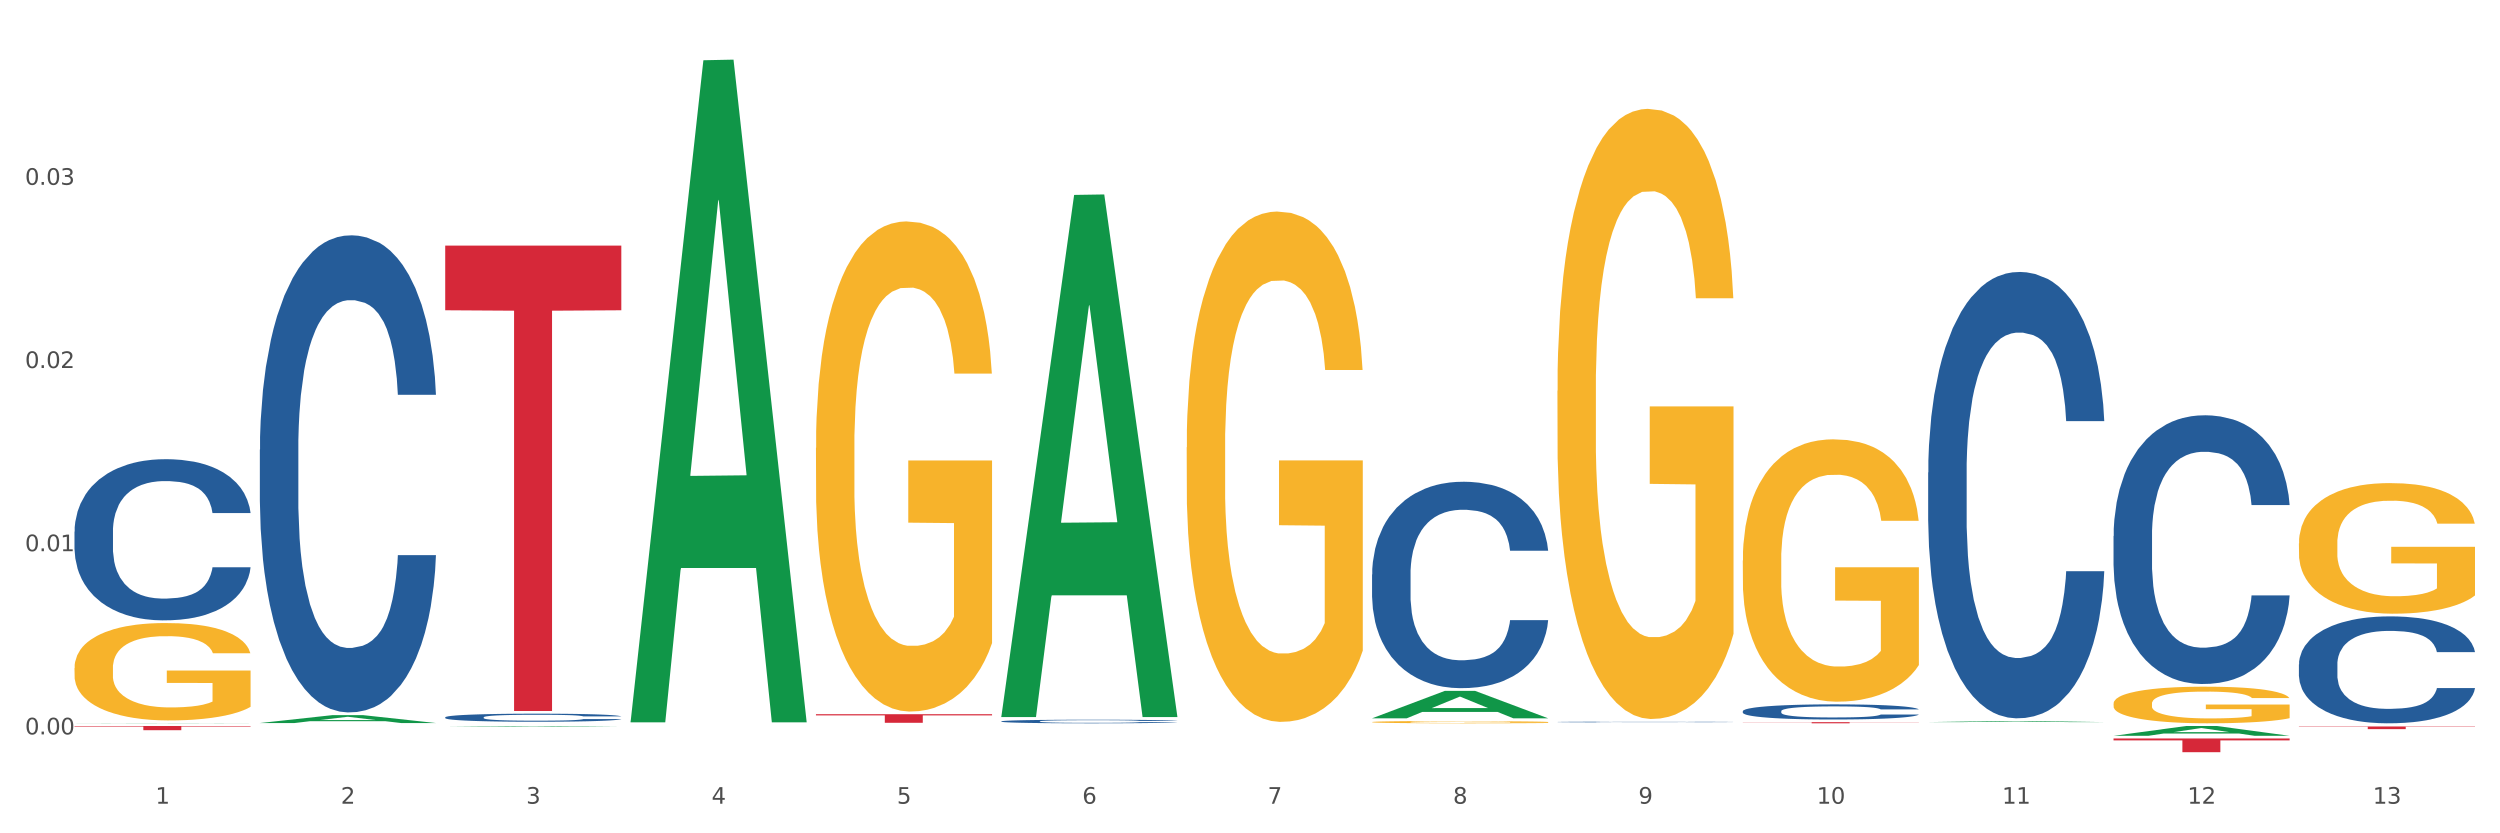 <?xml version="1.0" encoding="utf-8" standalone="no"?>
<!DOCTYPE svg PUBLIC "-//W3C//DTD SVG 1.1//EN"
  "http://www.w3.org/Graphics/SVG/1.1/DTD/svg11.dtd">
<svg xmlns:xlink="http://www.w3.org/1999/xlink" width="1080pt" height="360pt" viewBox="0 0 1080 360" xmlns="http://www.w3.org/2000/svg" version="1.1">
 <rect x="0" y="0" width="1080" height="360" fill="#333333" stroke="none"/>
 <defs>
  <style type="text/css">*{stroke-linejoin: round; stroke-linecap: butt}</style>
 </defs>
 <g id="figure_1">
  <g id="patch_1">
   <path d="M 0 360 
L 1080 360 
L 1080 0 
L 0 0 
z
" style="fill: #ffffff; stroke: #ffffff; stroke-linejoin: miter"/>
  </g>
  <g id="axes_1">
   <g id="matplotlib.axis_1">
    <g id="xtick_1">
     <g id="text_1">
      <!-- 1 -->
      <g style="fill: #4d4d4d" transform="translate(67.159 347.204) scale(0.096 -0.096)">
       <defs>
        <path id="DejaVuSans-31" d="M 794 531 
L 1825 531 
L 1825 4091 
L 703 3866 
L 703 4441 
L 1819 4666 
L 2450 4666 
L 2450 531 
L 3481 531 
L 3481 0 
L 794 0 
L 794 531 
z
" transform="scale(0.016)"/>
       </defs>
       <use xlink:href="#DejaVuSans-31"/>
      </g>
     </g>
    </g>
    <g id="xtick_2">
     <g id="text_2">
      <!-- 2 -->
      <g style="fill: #4d4d4d" transform="translate(147.238 347.204) scale(0.096 -0.096)">
       <defs>
        <path id="DejaVuSans-32" d="M 1228 531 
L 3431 531 
L 3431 0 
L 469 0 
L 469 531 
Q 828 903 1448 1529 
Q 2069 2156 2228 2338 
Q 2531 2678 2651 2914 
Q 2772 3150 2772 3378 
Q 2772 3750 2511 3984 
Q 2250 4219 1831 4219 
Q 1534 4219 1204 4116 
Q 875 4013 500 3803 
L 500 4441 
Q 881 4594 1212 4672 
Q 1544 4750 1819 4750 
Q 2544 4750 2975 4387 
Q 3406 4025 3406 3419 
Q 3406 3131 3298 2873 
Q 3191 2616 2906 2266 
Q 2828 2175 2409 1742 
Q 1991 1309 1228 531 
z
" transform="scale(0.016)"/>
       </defs>
       <use xlink:href="#DejaVuSans-32"/>
      </g>
     </g>
    </g>
    <g id="xtick_3">
     <g id="text_3">
      <!-- 3 -->
      <g style="fill: #4d4d4d" transform="translate(227.317 347.204) scale(0.096 -0.096)">
       <defs>
        <path id="DejaVuSans-33" d="M 2597 2516 
Q 3050 2419 3304 2112 
Q 3559 1806 3559 1356 
Q 3559 666 3084 287 
Q 2609 -91 1734 -91 
Q 1441 -91 1130 -33 
Q 819 25 488 141 
L 488 750 
Q 750 597 1062 519 
Q 1375 441 1716 441 
Q 2309 441 2620 675 
Q 2931 909 2931 1356 
Q 2931 1769 2642 2001 
Q 2353 2234 1838 2234 
L 1294 2234 
L 1294 2753 
L 1863 2753 
Q 2328 2753 2575 2939 
Q 2822 3125 2822 3475 
Q 2822 3834 2567 4026 
Q 2313 4219 1838 4219 
Q 1578 4219 1281 4162 
Q 984 4106 628 3988 
L 628 4550 
Q 988 4650 1302 4700 
Q 1616 4750 1894 4750 
Q 2613 4750 3031 4423 
Q 3450 4097 3450 3541 
Q 3450 3153 3228 2886 
Q 3006 2619 2597 2516 
z
" transform="scale(0.016)"/>
       </defs>
       <use xlink:href="#DejaVuSans-33"/>
      </g>
     </g>
    </g>
    <g id="xtick_4">
     <g id="text_4">
      <!-- 4 -->
      <g style="fill: #4d4d4d" transform="translate(307.396 347.204) scale(0.096 -0.096)">
       <defs>
        <path id="DejaVuSans-34" d="M 2419 4116 
L 825 1625 
L 2419 1625 
L 2419 4116 
z
M 2253 4666 
L 3047 4666 
L 3047 1625 
L 3713 1625 
L 3713 1100 
L 3047 1100 
L 3047 0 
L 2419 0 
L 2419 1100 
L 313 1100 
L 313 1709 
L 2253 4666 
z
" transform="scale(0.016)"/>
       </defs>
       <use xlink:href="#DejaVuSans-34"/>
      </g>
     </g>
    </g>
    <g id="xtick_5">
     <g id="text_5">
      <!-- 5 -->
      <g style="fill: #4d4d4d" transform="translate(387.475 347.204) scale(0.096 -0.096)">
       <defs>
        <path id="DejaVuSans-35" d="M 691 4666 
L 3169 4666 
L 3169 4134 
L 1269 4134 
L 1269 2991 
Q 1406 3038 1543 3061 
Q 1681 3084 1819 3084 
Q 2600 3084 3056 2656 
Q 3513 2228 3513 1497 
Q 3513 744 3044 326 
Q 2575 -91 1722 -91 
Q 1428 -91 1123 -41 
Q 819 9 494 109 
L 494 744 
Q 775 591 1075 516 
Q 1375 441 1709 441 
Q 2250 441 2565 725 
Q 2881 1009 2881 1497 
Q 2881 1984 2565 2268 
Q 2250 2553 1709 2553 
Q 1456 2553 1204 2497 
Q 953 2441 691 2322 
L 691 4666 
z
" transform="scale(0.016)"/>
       </defs>
       <use xlink:href="#DejaVuSans-35"/>
      </g>
     </g>
    </g>
    <g id="xtick_6">
     <g id="text_6">
      <!-- 6 -->
      <g style="fill: #4d4d4d" transform="translate(467.554 347.204) scale(0.096 -0.096)">
       <defs>
        <path id="DejaVuSans-36" d="M 2113 2584 
Q 1688 2584 1439 2293 
Q 1191 2003 1191 1497 
Q 1191 994 1439 701 
Q 1688 409 2113 409 
Q 2538 409 2786 701 
Q 3034 994 3034 1497 
Q 3034 2003 2786 2293 
Q 2538 2584 2113 2584 
z
M 3366 4563 
L 3366 3988 
Q 3128 4100 2886 4159 
Q 2644 4219 2406 4219 
Q 1781 4219 1451 3797 
Q 1122 3375 1075 2522 
Q 1259 2794 1537 2939 
Q 1816 3084 2150 3084 
Q 2853 3084 3261 2657 
Q 3669 2231 3669 1497 
Q 3669 778 3244 343 
Q 2819 -91 2113 -91 
Q 1303 -91 875 529 
Q 447 1150 447 2328 
Q 447 3434 972 4092 
Q 1497 4750 2381 4750 
Q 2619 4750 2861 4703 
Q 3103 4656 3366 4563 
z
" transform="scale(0.016)"/>
       </defs>
       <use xlink:href="#DejaVuSans-36"/>
      </g>
     </g>
    </g>
    <g id="xtick_7">
     <g id="text_7">
      <!-- 7 -->
      <g style="fill: #4d4d4d" transform="translate(547.634 347.204) scale(0.096 -0.096)">
       <defs>
        <path id="DejaVuSans-37" d="M 525 4666 
L 3525 4666 
L 3525 4397 
L 1831 0 
L 1172 0 
L 2766 4134 
L 525 4134 
L 525 4666 
z
" transform="scale(0.016)"/>
       </defs>
       <use xlink:href="#DejaVuSans-37"/>
      </g>
     </g>
    </g>
    <g id="xtick_8">
     <g id="text_8">
      <!-- 8 -->
      <g style="fill: #4d4d4d" transform="translate(627.713 347.204) scale(0.096 -0.096)">
       <defs>
        <path id="DejaVuSans-38" d="M 2034 2216 
Q 1584 2216 1326 1975 
Q 1069 1734 1069 1313 
Q 1069 891 1326 650 
Q 1584 409 2034 409 
Q 2484 409 2743 651 
Q 3003 894 3003 1313 
Q 3003 1734 2745 1975 
Q 2488 2216 2034 2216 
z
M 1403 2484 
Q 997 2584 770 2862 
Q 544 3141 544 3541 
Q 544 4100 942 4425 
Q 1341 4750 2034 4750 
Q 2731 4750 3128 4425 
Q 3525 4100 3525 3541 
Q 3525 3141 3298 2862 
Q 3072 2584 2669 2484 
Q 3125 2378 3379 2068 
Q 3634 1759 3634 1313 
Q 3634 634 3220 271 
Q 2806 -91 2034 -91 
Q 1263 -91 848 271 
Q 434 634 434 1313 
Q 434 1759 690 2068 
Q 947 2378 1403 2484 
z
M 1172 3481 
Q 1172 3119 1398 2916 
Q 1625 2713 2034 2713 
Q 2441 2713 2670 2916 
Q 2900 3119 2900 3481 
Q 2900 3844 2670 4047 
Q 2441 4250 2034 4250 
Q 1625 4250 1398 4047 
Q 1172 3844 1172 3481 
z
" transform="scale(0.016)"/>
       </defs>
       <use xlink:href="#DejaVuSans-38"/>
      </g>
     </g>
    </g>
    <g id="xtick_9">
     <g id="text_9">
      <!-- 9 -->
      <g style="fill: #4d4d4d" transform="translate(707.792 347.204) scale(0.096 -0.096)">
       <defs>
        <path id="DejaVuSans-39" d="M 703 97 
L 703 672 
Q 941 559 1184 500 
Q 1428 441 1663 441 
Q 2288 441 2617 861 
Q 2947 1281 2994 2138 
Q 2813 1869 2534 1725 
Q 2256 1581 1919 1581 
Q 1219 1581 811 2004 
Q 403 2428 403 3163 
Q 403 3881 828 4315 
Q 1253 4750 1959 4750 
Q 2769 4750 3195 4129 
Q 3622 3509 3622 2328 
Q 3622 1225 3098 567 
Q 2575 -91 1691 -91 
Q 1453 -91 1209 -44 
Q 966 3 703 97 
z
M 1959 2075 
Q 2384 2075 2632 2365 
Q 2881 2656 2881 3163 
Q 2881 3666 2632 3958 
Q 2384 4250 1959 4250 
Q 1534 4250 1286 3958 
Q 1038 3666 1038 3163 
Q 1038 2656 1286 2365 
Q 1534 2075 1959 2075 
z
" transform="scale(0.016)"/>
       </defs>
       <use xlink:href="#DejaVuSans-39"/>
      </g>
     </g>
    </g>
    <g id="xtick_10">
     <g id="text_10">
      <!-- 10 -->
      <g style="fill: #4d4d4d" transform="translate(784.817 347.204) scale(0.096 -0.096)">
       <defs>
        <path id="DejaVuSans-30" d="M 2034 4250 
Q 1547 4250 1301 3770 
Q 1056 3291 1056 2328 
Q 1056 1369 1301 889 
Q 1547 409 2034 409 
Q 2525 409 2770 889 
Q 3016 1369 3016 2328 
Q 3016 3291 2770 3770 
Q 2525 4250 2034 4250 
z
M 2034 4750 
Q 2819 4750 3233 4129 
Q 3647 3509 3647 2328 
Q 3647 1150 3233 529 
Q 2819 -91 2034 -91 
Q 1250 -91 836 529 
Q 422 1150 422 2328 
Q 422 3509 836 4129 
Q 1250 4750 2034 4750 
z
" transform="scale(0.016)"/>
       </defs>
       <use xlink:href="#DejaVuSans-31"/>
       <use xlink:href="#DejaVuSans-30" transform="translate(63.623 0)"/>
      </g>
     </g>
    </g>
    <g id="xtick_11">
     <g id="text_11">
      <!-- 11 -->
      <g style="fill: #4d4d4d" transform="translate(864.896 347.204) scale(0.096 -0.096)">
       <use xlink:href="#DejaVuSans-31"/>
       <use xlink:href="#DejaVuSans-31" transform="translate(63.623 0)"/>
      </g>
     </g>
    </g>
    <g id="xtick_12">
     <g id="text_12">
      <!-- 12 -->
      <g style="fill: #4d4d4d" transform="translate(944.975 347.204) scale(0.096 -0.096)">
       <use xlink:href="#DejaVuSans-31"/>
       <use xlink:href="#DejaVuSans-32" transform="translate(63.623 0)"/>
      </g>
     </g>
    </g>
    <g id="xtick_13">
     <g id="text_13">
      <!-- 13 -->
      <g style="fill: #4d4d4d" transform="translate(1025.054 347.204) scale(0.096 -0.096)">
       <use xlink:href="#DejaVuSans-31"/>
       <use xlink:href="#DejaVuSans-33" transform="translate(63.623 0)"/>
      </g>
     </g>
    </g>
    <g id="xtick_14"/>
    <g id="xtick_15"/>
    <g id="xtick_16"/>
    <g id="xtick_17"/>
    <g id="xtick_18"/>
    <g id="xtick_19"/>
    <g id="xtick_20"/>
    <g id="xtick_21"/>
    <g id="xtick_22"/>
    <g id="xtick_23"/>
    <g id="xtick_24"/>
    <g id="xtick_25"/>
   </g>
   <g id="matplotlib.axis_2">
    <g id="ytick_1">
     <g id="text_14">
      <!-- 0.00 -->
      <g style="fill: #4d4d4d" transform="translate(10.8 317.266) scale(0.096 -0.096)">
       <defs>
        <path id="DejaVuSans-2e" d="M 684 794 
L 1344 794 
L 1344 0 
L 684 0 
L 684 794 
z
" transform="scale(0.016)"/>
       </defs>
       <use xlink:href="#DejaVuSans-30"/>
       <use xlink:href="#DejaVuSans-2e" transform="translate(63.623 0)"/>
       <use xlink:href="#DejaVuSans-30" transform="translate(95.41 0)"/>
       <use xlink:href="#DejaVuSans-30" transform="translate(159.033 0)"/>
      </g>
     </g>
    </g>
    <g id="ytick_2">
     <g id="text_15">
      <!-- 0.01 -->
      <g style="fill: #4d4d4d" transform="translate(10.8 238.124) scale(0.096 -0.096)">
       <use xlink:href="#DejaVuSans-30"/>
       <use xlink:href="#DejaVuSans-2e" transform="translate(63.623 0)"/>
       <use xlink:href="#DejaVuSans-30" transform="translate(95.41 0)"/>
       <use xlink:href="#DejaVuSans-31" transform="translate(159.033 0)"/>
      </g>
     </g>
    </g>
    <g id="ytick_3">
     <g id="text_16">
      <!-- 0.02 -->
      <g style="fill: #4d4d4d" transform="translate(10.8 158.983) scale(0.096 -0.096)">
       <use xlink:href="#DejaVuSans-30"/>
       <use xlink:href="#DejaVuSans-2e" transform="translate(63.623 0)"/>
       <use xlink:href="#DejaVuSans-30" transform="translate(95.41 0)"/>
       <use xlink:href="#DejaVuSans-32" transform="translate(159.033 0)"/>
      </g>
     </g>
    </g>
    <g id="ytick_4">
     <g id="text_17">
      <!-- 0.03 -->
      <g style="fill: #4d4d4d" transform="translate(10.8 79.841) scale(0.096 -0.096)">
       <use xlink:href="#DejaVuSans-30"/>
       <use xlink:href="#DejaVuSans-2e" transform="translate(63.623 0)"/>
       <use xlink:href="#DejaVuSans-30" transform="translate(95.41 0)"/>
       <use xlink:href="#DejaVuSans-33" transform="translate(159.033 0)"/>
      </g>
     </g>
    </g>
    <g id="ytick_5"/>
    <g id="ytick_6"/>
    <g id="ytick_7"/>
    <g id="ytick_8"/>
   </g>
   <g id="PolyCollection_1">
    <path d="M 32.175 312.467 
L 32.253 312.467 
L 63.625 312.384 
L 76.644 312.384 
L 108.25 312.467 
L 93.192 312.467 
L 86.369 312.448 
L 53.978 312.448 
L 53.743 312.448 
L 47.155 312.467 
L 32.175 312.467 
L 32.175 312.467 
L 58.056 312.436 
L 82.291 312.436 
L 70.291 312.402 
L 70.134 312.402 
L 69.977 312.402 
L 57.978 312.436 
L 58.056 312.436 
L 32.175 312.467 
z
" clip-path="url(#p3eca671d0f)" style="fill: #109648"/>
    <path d="M 832.967 204.128 
L 833.056 203.952 
L 833.056 199.021 
L 833.326 192.329 
L 834.315 180.002 
L 835.574 170.668 
L 837.732 159.749 
L 838.901 155.17 
L 840.43 150.063 
L 843.577 141.786 
L 847.174 134.742 
L 849.692 130.868 
L 851.581 128.402 
L 855.807 123.999 
L 858.235 122.062 
L 860.753 120.477 
L 862.911 119.421 
L 866.508 118.188 
L 869.385 117.659 
L 872.713 117.483 
L 875.5 117.659 
L 879.187 118.364 
L 884.583 120.477 
L 886.651 121.71 
L 889.438 123.823 
L 892.316 126.641 
L 894.654 129.459 
L 897.352 133.509 
L 900.139 138.792 
L 902.837 145.484 
L 904.725 151.648 
L 906.254 158.164 
L 907.603 166.089 
L 908.592 174.718 
L 909.042 181.939 
L 892.586 181.939 
L 892.136 175.423 
L 891.237 168.378 
L 890.338 163.624 
L 889.348 159.749 
L 887.82 155.346 
L 886.471 152.529 
L 884.223 149.183 
L 882.155 147.069 
L 880.446 145.837 
L 878.378 144.78 
L 873.972 143.723 
L 870.824 143.723 
L 868.846 144.076 
L 866.418 144.956 
L 864.35 146.189 
L 861.922 148.302 
L 860.033 150.592 
L 858.145 153.585 
L 857.066 155.699 
L 855.447 159.573 
L 854.368 162.743 
L 852.929 168.202 
L 852.12 172.077 
L 850.681 182.115 
L 850.052 189.511 
L 849.782 194.618 
L 849.602 200.254 
L 849.602 227.727 
L 850.142 240.054 
L 850.591 245.337 
L 851.311 251.325 
L 852.66 259.074 
L 854.638 266.646 
L 856.706 272.106 
L 858.415 275.452 
L 860.033 277.917 
L 861.652 279.855 
L 863.63 281.616 
L 865.249 282.672 
L 867.677 283.729 
L 870.554 284.257 
L 872.803 284.257 
L 877.389 283.377 
L 879.457 282.496 
L 881.435 281.263 
L 883.593 279.326 
L 885.302 277.213 
L 886.291 275.628 
L 887.91 272.282 
L 889.169 268.76 
L 890.248 264.709 
L 890.967 261.187 
L 891.776 255.904 
L 892.406 249.916 
L 892.586 246.746 
L 909.042 246.746 
L 908.682 253.086 
L 908.053 259.25 
L 906.794 267.527 
L 905.804 272.282 
L 904.276 278.093 
L 902.657 283.024 
L 900.409 288.484 
L 898.341 292.534 
L 896.183 296.056 
L 893.845 299.226 
L 889.618 303.629 
L 888.09 304.862 
L 884.852 306.975 
L 882.334 308.208 
L 878.648 309.441 
L 874.871 310.145 
L 870.914 310.321 
L 867.407 309.969 
L 863.54 308.912 
L 861.113 307.856 
L 858.415 306.271 
L 855.268 303.805 
L 852.3 300.811 
L 849.512 297.289 
L 846.905 293.239 
L 844.477 288.66 
L 841.329 281.087 
L 838.991 273.691 
L 837.283 266.823 
L 836.114 261.011 
L 834.945 253.615 
L 834.315 248.507 
L 833.326 236.18 
L 832.967 224.733 
L 832.967 204.128 
z
" clip-path="url(#p3eca671d0f)" style="fill: #255c99"/>
    <path d="M 672.808 311.901 
L 672.898 311.901 
L 672.898 311.893 
L 673.168 311.883 
L 674.157 311.863 
L 675.416 311.849 
L 677.574 311.832 
L 678.743 311.824 
L 680.272 311.816 
L 683.419 311.804 
L 687.016 311.793 
L 689.534 311.786 
L 691.422 311.783 
L 695.649 311.776 
L 698.077 311.773 
L 700.595 311.77 
L 702.753 311.769 
L 706.35 311.767 
L 709.227 311.766 
L 712.554 311.766 
L 715.342 311.766 
L 719.029 311.767 
L 724.424 311.77 
L 726.492 311.772 
L 729.28 311.775 
L 732.158 311.78 
L 734.496 311.784 
L 737.193 311.791 
L 739.981 311.799 
L 742.679 311.809 
L 744.567 311.819 
L 746.096 311.829 
L 747.445 311.842 
L 748.434 311.855 
L 748.883 311.866 
L 732.427 311.866 
L 731.978 311.856 
L 731.079 311.845 
L 730.179 311.838 
L 729.19 311.832 
L 727.661 311.825 
L 726.313 311.82 
L 724.065 311.815 
L 721.996 311.812 
L 720.288 311.81 
L 718.22 311.808 
L 713.813 311.807 
L 710.666 311.807 
L 708.688 311.807 
L 706.26 311.808 
L 704.191 311.81 
L 701.764 311.814 
L 699.875 311.817 
L 697.987 311.822 
L 696.908 311.825 
L 695.289 311.831 
L 694.21 311.836 
L 692.771 311.845 
L 691.962 311.851 
L 690.523 311.867 
L 689.894 311.878 
L 689.624 311.886 
L 689.444 311.895 
L 689.444 311.938 
L 689.984 311.957 
L 690.433 311.965 
L 691.153 311.975 
L 692.501 311.987 
L 694.48 311.999 
L 696.548 312.007 
L 698.257 312.012 
L 699.875 312.016 
L 701.494 312.019 
L 703.472 312.022 
L 705.091 312.024 
L 707.519 312.025 
L 710.396 312.026 
L 712.644 312.026 
L 717.23 312.025 
L 719.299 312.023 
L 721.277 312.021 
L 723.435 312.018 
L 725.144 312.015 
L 726.133 312.013 
L 727.751 312.007 
L 729.01 312.002 
L 730.089 311.996 
L 730.809 311.99 
L 731.618 311.982 
L 732.248 311.973 
L 732.427 311.968 
L 748.883 311.968 
L 748.524 311.977 
L 747.894 311.987 
L 746.635 312 
L 745.646 312.007 
L 744.117 312.017 
L 742.499 312.024 
L 740.251 312.033 
L 738.183 312.039 
L 736.024 312.045 
L 733.686 312.05 
L 729.46 312.056 
L 727.931 312.058 
L 724.694 312.062 
L 722.176 312.064 
L 718.489 312.066 
L 714.713 312.067 
L 710.756 312.067 
L 707.249 312.066 
L 703.382 312.065 
L 700.954 312.063 
L 698.257 312.061 
L 695.109 312.057 
L 692.142 312.052 
L 689.354 312.047 
L 686.746 312.04 
L 684.318 312.033 
L 681.171 312.021 
L 678.833 312.01 
L 677.125 311.999 
L 675.956 311.99 
L 674.787 311.978 
L 674.157 311.97 
L 673.168 311.951 
L 672.808 311.933 
L 672.808 311.901 
z
" clip-path="url(#p3eca671d0f)" style="fill: #255c99"/>
    <path d="M 592.729 248.182 
L 592.819 248.1 
L 592.819 245.82 
L 593.089 242.725 
L 594.078 237.024 
L 595.337 232.708 
L 597.495 227.658 
L 598.664 225.541 
L 600.193 223.179 
L 603.34 219.351 
L 606.937 216.093 
L 609.455 214.302 
L 611.343 213.161 
L 615.57 211.125 
L 617.998 210.23 
L 620.515 209.497 
L 622.674 209.008 
L 626.27 208.438 
L 629.148 208.194 
L 632.475 208.112 
L 635.263 208.194 
L 638.95 208.519 
L 644.345 209.497 
L 646.413 210.067 
L 649.201 211.044 
L 652.078 212.347 
L 654.417 213.65 
L 657.114 215.523 
L 659.902 217.967 
L 662.6 221.061 
L 664.488 223.912 
L 666.017 226.925 
L 667.365 230.59 
L 668.355 234.581 
L 668.804 237.92 
L 652.348 237.92 
L 651.899 234.907 
L 650.999 231.649 
L 650.1 229.45 
L 649.111 227.658 
L 647.582 225.622 
L 646.233 224.319 
L 643.985 222.772 
L 641.917 221.794 
L 640.209 221.224 
L 638.14 220.736 
L 633.734 220.247 
L 630.587 220.247 
L 628.608 220.41 
L 626.181 220.817 
L 624.112 221.387 
L 621.684 222.364 
L 619.796 223.423 
L 617.908 224.808 
L 616.829 225.785 
L 615.21 227.577 
L 614.131 229.043 
L 612.692 231.567 
L 611.883 233.359 
L 610.444 238.001 
L 609.814 241.422 
L 609.545 243.784 
L 609.365 246.39 
L 609.365 259.095 
L 609.904 264.796 
L 610.354 267.239 
L 611.073 270.008 
L 612.422 273.592 
L 614.401 277.094 
L 616.469 279.618 
L 618.177 281.166 
L 619.796 282.306 
L 621.415 283.202 
L 623.393 284.016 
L 625.012 284.505 
L 627.439 284.994 
L 630.317 285.238 
L 632.565 285.238 
L 637.151 284.831 
L 639.219 284.424 
L 641.198 283.853 
L 643.356 282.958 
L 645.064 281.98 
L 646.054 281.247 
L 647.672 279.7 
L 648.931 278.071 
L 650.01 276.198 
L 650.73 274.569 
L 651.539 272.126 
L 652.168 269.357 
L 652.348 267.891 
L 668.804 267.891 
L 668.445 270.823 
L 667.815 273.673 
L 666.556 277.501 
L 665.567 279.7 
L 664.038 282.387 
L 662.42 284.668 
L 660.172 287.193 
L 658.103 289.066 
L 655.945 290.695 
L 653.607 292.161 
L 649.381 294.197 
L 647.852 294.767 
L 644.615 295.744 
L 642.097 296.314 
L 638.41 296.884 
L 634.633 297.21 
L 630.677 297.291 
L 627.17 297.129 
L 623.303 296.64 
L 620.875 296.151 
L 618.177 295.418 
L 615.03 294.278 
L 612.063 292.894 
L 609.275 291.265 
L 606.667 289.392 
L 604.239 287.274 
L 601.092 283.772 
L 598.754 280.351 
L 597.045 277.175 
L 595.876 274.488 
L 594.707 271.067 
L 594.078 268.705 
L 593.089 263.004 
L 592.729 257.71 
L 592.729 248.182 
z
" clip-path="url(#p3eca671d0f)" style="fill: #255c99"/>
    <path d="M 432.571 311.613 
L 432.661 311.611 
L 432.661 311.572 
L 432.93 311.518 
L 433.92 311.419 
L 435.179 311.344 
L 437.337 311.256 
L 438.506 311.219 
L 440.034 311.178 
L 443.182 311.111 
L 446.779 311.055 
L 449.297 311.023 
L 451.185 311.004 
L 455.411 310.968 
L 457.839 310.953 
L 460.357 310.94 
L 462.515 310.931 
L 466.112 310.921 
L 468.99 310.917 
L 472.317 310.916 
L 475.105 310.917 
L 478.791 310.923 
L 484.187 310.94 
L 486.255 310.95 
L 489.043 310.967 
L 491.92 310.989 
L 494.258 311.012 
L 496.956 311.045 
L 499.744 311.087 
L 502.441 311.141 
L 504.33 311.191 
L 505.858 311.243 
L 507.207 311.307 
L 508.196 311.376 
L 508.646 311.434 
L 492.19 311.434 
L 491.74 311.382 
L 490.841 311.325 
L 489.942 311.287 
L 488.953 311.256 
L 487.424 311.22 
L 486.075 311.198 
L 483.827 311.171 
L 481.759 311.154 
L 480.05 311.144 
L 477.982 311.135 
L 473.576 311.127 
L 470.429 311.127 
L 468.45 311.13 
L 466.022 311.137 
L 463.954 311.147 
L 461.526 311.164 
L 459.638 311.182 
L 457.749 311.206 
L 456.67 311.223 
L 455.052 311.254 
L 453.973 311.28 
L 452.534 311.324 
L 451.724 311.355 
L 450.286 311.436 
L 449.656 311.495 
L 449.386 311.536 
L 449.207 311.582 
L 449.207 311.803 
L 449.746 311.902 
L 450.196 311.944 
L 450.915 311.992 
L 452.264 312.055 
L 454.242 312.116 
L 456.311 312.16 
L 458.019 312.187 
L 459.638 312.206 
L 461.256 312.222 
L 463.235 312.236 
L 464.853 312.245 
L 467.281 312.253 
L 470.159 312.257 
L 472.407 312.257 
L 476.993 312.25 
L 479.061 312.243 
L 481.039 312.233 
L 483.198 312.218 
L 484.906 312.201 
L 485.895 312.188 
L 487.514 312.161 
L 488.773 312.133 
L 489.852 312.1 
L 490.571 312.072 
L 491.381 312.029 
L 492.01 311.981 
L 492.19 311.956 
L 508.646 311.956 
L 508.286 312.007 
L 507.657 312.056 
L 506.398 312.123 
L 505.409 312.161 
L 503.88 312.208 
L 502.261 312.247 
L 500.013 312.291 
L 497.945 312.324 
L 495.787 312.352 
L 493.449 312.378 
L 489.222 312.413 
L 487.694 312.423 
L 484.457 312.44 
L 481.939 312.45 
L 478.252 312.46 
L 474.475 312.466 
L 470.518 312.467 
L 467.011 312.464 
L 463.145 312.456 
L 460.717 312.447 
L 458.019 312.434 
L 454.872 312.415 
L 451.904 312.391 
L 449.117 312.362 
L 446.509 312.33 
L 444.081 312.293 
L 440.934 312.232 
L 438.596 312.172 
L 436.887 312.117 
L 435.718 312.07 
L 434.549 312.011 
L 433.92 311.97 
L 432.93 311.871 
L 432.571 311.778 
L 432.571 311.613 
z
" clip-path="url(#p3eca671d0f)" style="fill: #255c99"/>
    <path d="M 192.333 309.877 
L 192.423 309.873 
L 192.423 309.784 
L 192.693 309.663 
L 193.682 309.439 
L 194.941 309.27 
L 197.099 309.072 
L 198.268 308.989 
L 199.797 308.897 
L 202.944 308.746 
L 206.541 308.619 
L 209.059 308.549 
L 210.947 308.504 
L 215.174 308.424 
L 217.602 308.389 
L 220.12 308.36 
L 222.278 308.341 
L 225.875 308.319 
L 228.752 308.309 
L 232.079 308.306 
L 234.867 308.309 
L 238.554 308.322 
L 243.949 308.36 
L 246.018 308.383 
L 248.805 308.421 
L 251.683 308.472 
L 254.021 308.523 
L 256.718 308.596 
L 259.506 308.692 
L 262.204 308.814 
L 264.092 308.925 
L 265.621 309.043 
L 266.97 309.187 
L 267.959 309.343 
L 268.408 309.474 
L 251.953 309.474 
L 251.503 309.356 
L 250.604 309.229 
L 249.704 309.142 
L 248.715 309.072 
L 247.187 308.992 
L 245.838 308.941 
L 243.59 308.881 
L 241.521 308.842 
L 239.813 308.82 
L 237.745 308.801 
L 233.338 308.782 
L 230.191 308.782 
L 228.213 308.788 
L 225.785 308.804 
L 223.717 308.826 
L 221.289 308.865 
L 219.4 308.906 
L 217.512 308.96 
L 216.433 308.999 
L 214.814 309.069 
L 213.735 309.126 
L 212.296 309.225 
L 211.487 309.296 
L 210.048 309.478 
L 209.419 309.612 
L 209.149 309.704 
L 208.969 309.806 
L 208.969 310.304 
L 209.509 310.528 
L 209.958 310.624 
L 210.678 310.732 
L 212.027 310.873 
L 214.005 311.01 
L 216.073 311.109 
L 217.782 311.17 
L 219.4 311.214 
L 221.019 311.249 
L 222.997 311.281 
L 224.616 311.3 
L 227.044 311.32 
L 229.921 311.329 
L 232.169 311.329 
L 236.755 311.313 
L 238.824 311.297 
L 240.802 311.275 
L 242.96 311.24 
L 244.669 311.201 
L 245.658 311.173 
L 247.276 311.112 
L 248.535 311.048 
L 249.615 310.975 
L 250.334 310.911 
L 251.143 310.815 
L 251.773 310.707 
L 251.953 310.649 
L 268.408 310.649 
L 268.049 310.764 
L 267.419 310.876 
L 266.16 311.026 
L 265.171 311.112 
L 263.643 311.217 
L 262.024 311.307 
L 259.776 311.406 
L 257.708 311.479 
L 255.549 311.543 
L 253.211 311.6 
L 248.985 311.68 
L 247.456 311.703 
L 244.219 311.741 
L 241.701 311.763 
L 238.014 311.786 
L 234.238 311.798 
L 230.281 311.802 
L 226.774 311.795 
L 222.907 311.776 
L 220.479 311.757 
L 217.782 311.728 
L 214.634 311.683 
L 211.667 311.629 
L 208.879 311.565 
L 206.271 311.492 
L 203.843 311.409 
L 200.696 311.272 
L 198.358 311.138 
L 196.65 311.013 
L 195.481 310.908 
L 194.312 310.774 
L 193.682 310.681 
L 192.693 310.458 
L 192.333 310.25 
L 192.333 309.877 
z
" clip-path="url(#p3eca671d0f)" style="fill: #255c99"/>
    <path d="M 112.254 194.267 
L 112.344 194.078 
L 112.344 188.808 
L 112.614 181.655 
L 113.603 168.478 
L 114.862 158.502 
L 117.02 146.831 
L 118.189 141.937 
L 119.718 136.478 
L 122.865 127.631 
L 126.462 120.102 
L 128.98 115.961 
L 130.868 113.325 
L 135.095 108.62 
L 137.523 106.549 
L 140.04 104.855 
L 142.199 103.725 
L 145.796 102.408 
L 148.673 101.843 
L 152 101.655 
L 154.788 101.843 
L 158.475 102.596 
L 163.87 104.855 
L 165.938 106.172 
L 168.726 108.431 
L 171.604 111.443 
L 173.942 114.455 
L 176.639 118.784 
L 179.427 124.431 
L 182.125 131.584 
L 184.013 138.172 
L 185.542 145.137 
L 186.891 153.608 
L 187.88 162.831 
L 188.329 170.549 
L 171.873 170.549 
L 171.424 163.584 
L 170.525 156.055 
L 169.625 150.972 
L 168.636 146.831 
L 167.107 142.125 
L 165.759 139.114 
L 163.51 135.537 
L 161.442 133.278 
L 159.734 131.961 
L 157.665 130.831 
L 153.259 129.702 
L 150.112 129.702 
L 148.134 130.078 
L 145.706 131.02 
L 143.637 132.337 
L 141.209 134.596 
L 139.321 137.043 
L 137.433 140.243 
L 136.354 142.502 
L 134.735 146.643 
L 133.656 150.031 
L 132.217 155.867 
L 131.408 160.008 
L 129.969 170.737 
L 129.34 178.643 
L 129.07 184.102 
L 128.89 190.125 
L 128.89 219.49 
L 129.43 232.667 
L 129.879 238.314 
L 130.599 244.714 
L 131.947 252.996 
L 133.926 261.09 
L 135.994 266.926 
L 137.702 270.502 
L 139.321 273.137 
L 140.94 275.208 
L 142.918 277.09 
L 144.537 278.22 
L 146.965 279.349 
L 149.842 279.914 
L 152.09 279.914 
L 156.676 278.973 
L 158.745 278.031 
L 160.723 276.714 
L 162.881 274.643 
L 164.59 272.384 
L 165.579 270.69 
L 167.197 267.114 
L 168.456 263.349 
L 169.535 259.02 
L 170.255 255.255 
L 171.064 249.608 
L 171.694 243.208 
L 171.873 239.82 
L 188.329 239.82 
L 187.97 246.596 
L 187.34 253.184 
L 186.081 262.031 
L 185.092 267.114 
L 183.563 273.326 
L 181.945 278.596 
L 179.697 284.431 
L 177.628 288.761 
L 175.47 292.526 
L 173.132 295.914 
L 168.906 300.62 
L 167.377 301.937 
L 164.14 304.196 
L 161.622 305.514 
L 157.935 306.831 
L 154.158 307.584 
L 150.202 307.773 
L 146.695 307.396 
L 142.828 306.267 
L 140.4 305.137 
L 137.702 303.443 
L 134.555 300.808 
L 131.588 297.608 
L 128.8 293.843 
L 126.192 289.514 
L 123.764 284.62 
L 120.617 276.526 
L 118.279 268.62 
L 116.57 261.278 
L 115.401 255.067 
L 114.232 247.161 
L 113.603 241.702 
L 112.614 228.525 
L 112.254 216.29 
L 112.254 194.267 
z
" clip-path="url(#p3eca671d0f)" style="fill: #255c99"/>
    <path d="M 32.175 229.655 
L 32.265 229.592 
L 32.265 227.811 
L 32.535 225.394 
L 33.524 220.943 
L 34.783 217.572 
L 36.941 213.63 
L 38.11 211.976 
L 39.639 210.132 
L 42.786 207.143 
L 46.383 204.6 
L 48.901 203.2 
L 50.789 202.31 
L 55.016 200.72 
L 57.443 200.021 
L 59.961 199.448 
L 62.119 199.067 
L 65.716 198.622 
L 68.594 198.431 
L 71.921 198.367 
L 74.709 198.431 
L 78.396 198.685 
L 83.791 199.448 
L 85.859 199.894 
L 88.647 200.657 
L 91.524 201.674 
L 93.862 202.692 
L 96.56 204.154 
L 99.348 206.062 
L 102.045 208.479 
L 103.934 210.704 
L 105.463 213.057 
L 106.811 215.919 
L 107.801 219.035 
L 108.25 221.642 
L 91.794 221.642 
L 91.345 219.29 
L 90.445 216.746 
L 89.546 215.029 
L 88.557 213.63 
L 87.028 212.04 
L 85.679 211.022 
L 83.431 209.814 
L 81.363 209.051 
L 79.655 208.606 
L 77.586 208.224 
L 73.18 207.843 
L 70.033 207.843 
L 68.054 207.97 
L 65.627 208.288 
L 63.558 208.733 
L 61.13 209.496 
L 59.242 210.323 
L 57.354 211.404 
L 56.274 212.167 
L 54.656 213.566 
L 53.577 214.711 
L 52.138 216.682 
L 51.329 218.081 
L 49.89 221.706 
L 49.26 224.377 
L 48.991 226.221 
L 48.811 228.256 
L 48.811 238.177 
L 49.35 242.628 
L 49.8 244.536 
L 50.519 246.698 
L 51.868 249.496 
L 53.847 252.231 
L 55.915 254.202 
L 57.623 255.41 
L 59.242 256.301 
L 60.861 257 
L 62.839 257.636 
L 64.457 258.018 
L 66.885 258.399 
L 69.763 258.59 
L 72.011 258.59 
L 76.597 258.272 
L 78.665 257.954 
L 80.644 257.509 
L 82.802 256.809 
L 84.51 256.046 
L 85.5 255.474 
L 87.118 254.266 
L 88.377 252.994 
L 89.456 251.531 
L 90.176 250.259 
L 90.985 248.352 
L 91.614 246.189 
L 91.794 245.045 
L 108.25 245.045 
L 107.89 247.334 
L 107.261 249.56 
L 106.002 252.549 
L 105.013 254.266 
L 103.484 256.364 
L 101.866 258.145 
L 99.618 260.116 
L 97.549 261.579 
L 95.391 262.851 
L 93.053 263.995 
L 88.827 265.585 
L 87.298 266.03 
L 84.061 266.793 
L 81.543 267.239 
L 77.856 267.684 
L 74.079 267.938 
L 70.123 268.002 
L 66.616 267.875 
L 62.749 267.493 
L 60.321 267.111 
L 57.623 266.539 
L 54.476 265.649 
L 51.509 264.568 
L 48.721 263.296 
L 46.113 261.833 
L 43.685 260.18 
L 40.538 257.445 
L 38.2 254.774 
L 36.491 252.294 
L 35.322 250.196 
L 34.153 247.525 
L 33.524 245.681 
L 32.535 241.229 
L 32.175 237.096 
L 32.175 229.655 
z
" clip-path="url(#p3eca671d0f)" style="fill: #255c99"/>
    <path d="M 32.175 288.598 
L 32.265 288.56 
L 32.265 287.176 
L 32.444 285.985 
L 33.343 283.103 
L 34.69 280.72 
L 35.678 279.452 
L 36.666 278.414 
L 37.833 277.377 
L 39.271 276.301 
L 41.875 274.725 
L 43.492 273.918 
L 45.468 273.073 
L 49.061 271.843 
L 51.665 271.151 
L 54.36 270.575 
L 58.761 269.883 
L 61.635 269.576 
L 64.689 269.345 
L 68.371 269.192 
L 71.156 269.153 
L 77.263 269.268 
L 82.473 269.614 
L 84.988 269.883 
L 88.221 270.344 
L 89.927 270.652 
L 92.712 271.267 
L 95.586 272.074 
L 97.562 272.765 
L 100.526 274.072 
L 102.771 275.379 
L 104.837 276.993 
L 105.915 278.107 
L 106.723 279.145 
L 107.442 280.336 
L 108.16 282.219 
L 91.993 282.219 
L 91.365 280.874 
L 90.377 279.606 
L 88.939 278.376 
L 87.682 277.607 
L 85.526 276.647 
L 83.55 276.032 
L 81.485 275.571 
L 78.97 275.186 
L 76.994 274.994 
L 74.209 274.841 
L 68.731 274.879 
L 65.048 275.186 
L 62.533 275.571 
L 60.917 275.917 
L 59.479 276.301 
L 57.863 276.839 
L 55.977 277.646 
L 54.629 278.376 
L 53.282 279.298 
L 52.204 280.221 
L 51.216 281.297 
L 50.408 282.449 
L 49.779 283.641 
L 49.24 285.101 
L 48.791 287.522 
L 48.791 292.787 
L 48.971 293.978 
L 49.42 295.554 
L 49.959 296.745 
L 50.857 298.167 
L 51.665 299.128 
L 53.192 300.511 
L 54.899 301.664 
L 56.246 302.394 
L 57.593 303.009 
L 59.929 303.854 
L 62.533 304.546 
L 64.779 304.969 
L 67.832 305.353 
L 69.898 305.507 
L 71.695 305.584 
L 76.096 305.584 
L 79.239 305.468 
L 82.742 305.199 
L 85.437 304.853 
L 87.682 304.431 
L 90.197 303.739 
L 91.814 303.086 
L 91.814 295.054 
L 72.054 295.016 
L 72.054 289.674 
L 108.25 289.674 
L 108.25 305.353 
L 106.723 306.16 
L 105.017 306.89 
L 103.22 307.543 
L 100.526 308.35 
L 97.292 309.119 
L 94.418 309.657 
L 91.365 310.118 
L 87.772 310.541 
L 83.101 310.925 
L 80.227 311.079 
L 76.635 311.194 
L 72.413 311.233 
L 68.731 311.156 
L 65.138 310.964 
L 61.366 310.618 
L 57.683 310.118 
L 54.899 309.619 
L 52.114 309.004 
L 49.15 308.197 
L 46.815 307.428 
L 45.019 306.736 
L 43.043 305.853 
L 40.887 304.7 
L 39.271 303.662 
L 37.833 302.586 
L 36.307 301.203 
L 35.229 300.011 
L 34.151 298.513 
L 33.522 297.398 
L 32.804 295.669 
L 32.265 293.248 
L 32.175 288.598 
z
" clip-path="url(#p3eca671d0f)" style="fill: #f7b32b"/>
    <path d="M 32.175 313.618 
L 108.25 313.618 
L 108.25 313.871 
L 78.325 313.873 
L 78.325 315.435 
L 61.92 315.435 
L 61.92 313.873 
L 32.175 313.871 
L 32.175 313.62 
L 32.175 313.618 
z
" clip-path="url(#p3eca671d0f)" style="fill: #d62839"/>
    <path d="M 192.333 106.093 
L 268.408 106.093 
L 268.408 134.034 
L 238.483 134.223 
L 238.483 307.155 
L 222.078 307.155 
L 222.078 134.223 
L 192.333 134.034 
L 192.333 106.282 
L 192.333 106.093 
z
" clip-path="url(#p3eca671d0f)" style="fill: #d62839"/>
    <path d="M 352.492 308.544 
L 428.567 308.544 
L 428.567 309.06 
L 398.641 309.063 
L 398.641 312.258 
L 382.237 312.258 
L 382.237 309.063 
L 352.492 309.06 
L 352.492 308.547 
L 352.492 308.544 
z
" clip-path="url(#p3eca671d0f)" style="fill: #d62839"/>
    <path d="M 752.887 311.973 
L 828.963 311.973 
L 828.963 312.042 
L 799.037 312.042 
L 799.037 312.467 
L 782.632 312.467 
L 782.632 312.042 
L 752.887 312.042 
L 752.887 311.974 
L 752.887 311.973 
z
" clip-path="url(#p3eca671d0f)" style="fill: #d62839"/>
    <path d="M 913.046 319.026 
L 989.121 319.026 
L 989.121 319.849 
L 959.196 319.855 
L 959.196 324.95 
L 942.791 324.95 
L 942.791 319.855 
L 913.046 319.849 
L 913.046 319.031 
L 913.046 319.026 
z
" clip-path="url(#p3eca671d0f)" style="fill: #d62839"/>
    <path d="M 993.125 313.822 
L 1069.2 313.822 
L 1069.2 313.982 
L 1039.275 313.984 
L 1039.275 314.979 
L 1022.87 314.979 
L 1022.87 313.984 
L 993.125 313.982 
L 993.125 313.823 
L 993.125 313.822 
z
" clip-path="url(#p3eca671d0f)" style="fill: #d62839"/>
    <path d="M 352.492 193.495 
L 352.581 193.301 
L 352.581 186.34 
L 352.761 180.345 
L 353.659 165.842 
L 355.006 153.853 
L 355.994 147.471 
L 356.982 142.25 
L 358.15 137.029 
L 359.587 131.615 
L 362.192 123.686 
L 363.809 119.625 
L 365.785 115.371 
L 369.377 109.183 
L 371.982 105.702 
L 374.676 102.802 
L 379.078 99.321 
L 381.952 97.774 
L 385.005 96.614 
L 388.688 95.84 
L 391.472 95.647 
L 397.58 96.227 
L 402.789 97.967 
L 405.304 99.321 
L 408.538 101.642 
L 410.244 103.189 
L 413.028 106.283 
L 415.903 110.343 
L 417.879 113.824 
L 420.843 120.399 
L 423.088 126.974 
L 425.154 135.095 
L 426.232 140.703 
L 427.04 145.924 
L 427.758 151.919 
L 428.477 161.394 
L 412.31 161.394 
L 411.681 154.626 
L 410.693 148.245 
L 409.256 142.057 
L 407.999 138.189 
L 405.843 133.355 
L 403.867 130.261 
L 401.801 127.941 
L 399.286 126.007 
L 397.31 125.04 
L 394.526 124.266 
L 389.047 124.46 
L 385.365 126.007 
L 382.85 127.941 
L 381.233 129.681 
L 379.796 131.615 
L 378.179 134.322 
L 376.293 138.383 
L 374.946 142.057 
L 373.599 146.698 
L 372.521 151.339 
L 371.533 156.753 
L 370.724 162.555 
L 370.096 168.549 
L 369.557 175.897 
L 369.108 188.08 
L 369.108 214.572 
L 369.287 220.567 
L 369.737 228.495 
L 370.275 234.49 
L 371.174 241.645 
L 371.982 246.479 
L 373.509 253.441 
L 375.215 259.242 
L 376.563 262.916 
L 377.91 266.01 
L 380.245 270.264 
L 382.85 273.745 
L 385.095 275.872 
L 388.149 277.806 
L 390.215 278.579 
L 392.011 278.966 
L 396.412 278.966 
L 399.556 278.386 
L 403.059 277.032 
L 405.753 275.292 
L 407.999 273.165 
L 410.514 269.684 
L 412.13 266.397 
L 412.13 225.982 
L 392.37 225.788 
L 392.37 198.909 
L 428.567 198.909 
L 428.567 277.806 
L 427.04 281.867 
L 425.333 285.541 
L 423.537 288.828 
L 420.843 292.889 
L 417.609 296.757 
L 414.735 299.464 
L 411.681 301.784 
L 408.088 303.912 
L 403.418 305.845 
L 400.544 306.619 
L 396.951 307.199 
L 392.73 307.392 
L 389.047 307.006 
L 385.455 306.039 
L 381.682 304.298 
L 378 301.784 
L 375.215 299.271 
L 372.431 296.177 
L 369.467 292.116 
L 367.132 288.248 
L 365.335 284.767 
L 363.359 280.32 
L 361.204 274.519 
L 359.587 269.297 
L 358.15 263.883 
L 356.623 256.921 
L 355.545 250.927 
L 354.468 243.385 
L 353.839 237.777 
L 353.12 229.076 
L 352.581 216.893 
L 352.492 193.495 
z
" clip-path="url(#p3eca671d0f)" style="fill: #f7b32b"/>
    <path d="M 512.65 193.263 
L 512.74 193.062 
L 512.74 185.813 
L 512.919 179.572 
L 513.818 164.47 
L 515.165 151.987 
L 516.153 145.342 
L 517.141 139.906 
L 518.308 134.469 
L 519.745 128.831 
L 522.35 120.576 
L 523.967 116.348 
L 525.943 111.918 
L 529.536 105.475 
L 532.14 101.85 
L 534.835 98.83 
L 539.236 95.206 
L 542.11 93.595 
L 545.164 92.387 
L 548.846 91.581 
L 551.631 91.38 
L 557.738 91.984 
L 562.948 93.796 
L 565.462 95.206 
L 568.696 97.622 
L 570.402 99.233 
L 573.187 102.454 
L 576.061 106.683 
L 578.037 110.307 
L 581.001 117.153 
L 583.246 123.999 
L 585.312 132.456 
L 586.39 138.295 
L 587.198 143.731 
L 587.917 149.973 
L 588.635 159.839 
L 572.468 159.839 
L 571.839 152.792 
L 570.851 146.147 
L 569.414 139.704 
L 568.157 135.677 
L 566.001 130.643 
L 564.025 127.422 
L 561.96 125.006 
L 559.445 122.992 
L 557.469 121.985 
L 554.684 121.18 
L 549.206 121.381 
L 545.523 122.992 
L 543.008 125.006 
L 541.391 126.818 
L 539.954 128.831 
L 538.338 131.65 
L 536.451 135.879 
L 535.104 139.704 
L 533.757 144.537 
L 532.679 149.369 
L 531.691 155.007 
L 530.883 161.047 
L 530.254 167.289 
L 529.715 174.94 
L 529.266 187.626 
L 529.266 215.21 
L 529.446 221.452 
L 529.895 229.708 
L 530.434 235.95 
L 531.332 243.4 
L 532.14 248.433 
L 533.667 255.682 
L 535.374 261.722 
L 536.721 265.548 
L 538.068 268.77 
L 540.403 273.199 
L 543.008 276.824 
L 545.254 279.039 
L 548.307 281.052 
L 550.373 281.857 
L 552.169 282.26 
L 556.571 282.26 
L 559.714 281.656 
L 563.217 280.247 
L 565.912 278.434 
L 568.157 276.22 
L 570.672 272.595 
L 572.289 269.172 
L 572.289 227.09 
L 552.529 226.889 
L 552.529 198.901 
L 588.725 198.901 
L 588.725 281.052 
L 587.198 285.28 
L 585.492 289.106 
L 583.695 292.529 
L 581.001 296.757 
L 577.767 300.784 
L 574.893 303.603 
L 571.839 306.019 
L 568.247 308.234 
L 563.576 310.248 
L 560.702 311.053 
L 557.109 311.657 
L 552.888 311.859 
L 549.206 311.456 
L 545.613 310.449 
L 541.841 308.637 
L 538.158 306.019 
L 535.374 303.402 
L 532.589 300.18 
L 529.625 295.952 
L 527.29 291.925 
L 525.494 288.301 
L 523.518 283.67 
L 521.362 277.629 
L 519.745 272.193 
L 518.308 266.555 
L 516.781 259.306 
L 515.704 253.064 
L 514.626 245.212 
L 513.997 239.373 
L 513.279 230.312 
L 512.74 217.627 
L 512.65 193.263 
z
" clip-path="url(#p3eca671d0f)" style="fill: #f7b32b"/>
    <path d="M 592.729 311.928 
L 592.819 311.927 
L 592.819 311.894 
L 592.999 311.866 
L 593.897 311.797 
L 595.244 311.74 
L 596.232 311.71 
L 597.22 311.685 
L 598.388 311.661 
L 599.825 311.635 
L 602.429 311.598 
L 604.046 311.578 
L 606.022 311.558 
L 609.615 311.529 
L 612.219 311.513 
L 614.914 311.499 
L 619.315 311.482 
L 622.189 311.475 
L 625.243 311.47 
L 628.925 311.466 
L 631.71 311.465 
L 637.817 311.468 
L 643.027 311.476 
L 645.542 311.482 
L 648.775 311.493 
L 650.482 311.501 
L 653.266 311.515 
L 656.14 311.535 
L 658.116 311.551 
L 661.08 311.582 
L 663.325 311.613 
L 665.391 311.652 
L 666.469 311.678 
L 667.277 311.703 
L 667.996 311.731 
L 668.714 311.776 
L 652.547 311.776 
L 651.919 311.744 
L 650.931 311.714 
L 649.494 311.685 
L 648.236 311.666 
L 646.08 311.643 
L 644.105 311.629 
L 642.039 311.618 
L 639.524 311.609 
L 637.548 311.604 
L 634.764 311.6 
L 629.285 311.601 
L 625.602 311.609 
L 623.087 311.618 
L 621.471 311.626 
L 620.033 311.635 
L 618.417 311.648 
L 616.531 311.667 
L 615.183 311.685 
L 613.836 311.707 
L 612.758 311.729 
L 611.77 311.754 
L 610.962 311.782 
L 610.333 311.81 
L 609.794 311.845 
L 609.345 311.902 
L 609.345 312.028 
L 609.525 312.056 
L 609.974 312.094 
L 610.513 312.122 
L 611.411 312.156 
L 612.219 312.179 
L 613.746 312.212 
L 615.453 312.239 
L 616.8 312.257 
L 618.147 312.271 
L 620.483 312.291 
L 623.087 312.308 
L 625.333 312.318 
L 628.386 312.327 
L 630.452 312.331 
L 632.249 312.332 
L 636.65 312.332 
L 639.793 312.33 
L 643.296 312.323 
L 645.991 312.315 
L 648.236 312.305 
L 650.751 312.289 
L 652.368 312.273 
L 652.368 312.082 
L 632.608 312.081 
L 632.608 311.954 
L 668.804 311.954 
L 668.804 312.327 
L 667.277 312.346 
L 665.571 312.364 
L 663.774 312.379 
L 661.08 312.398 
L 657.847 312.417 
L 654.972 312.429 
L 651.919 312.44 
L 648.326 312.451 
L 643.655 312.46 
L 640.781 312.463 
L 637.189 312.466 
L 632.967 312.467 
L 629.285 312.465 
L 625.692 312.461 
L 621.92 312.452 
L 618.237 312.44 
L 615.453 312.429 
L 612.668 312.414 
L 609.705 312.395 
L 607.369 312.376 
L 605.573 312.36 
L 603.597 312.339 
L 601.441 312.311 
L 599.825 312.287 
L 598.388 312.261 
L 596.861 312.228 
L 595.783 312.2 
L 594.705 312.164 
L 594.076 312.138 
L 593.358 312.096 
L 592.819 312.039 
L 592.729 311.928 
z
" clip-path="url(#p3eca671d0f)" style="fill: #f7b32b"/>
    <path d="M 672.808 168.825 
L 672.898 168.585 
L 672.898 159.919 
L 673.078 152.456 
L 673.976 134.401 
L 675.323 119.476 
L 676.311 111.532 
L 677.299 105.033 
L 678.467 98.533 
L 679.904 91.793 
L 682.508 81.923 
L 684.125 76.867 
L 686.101 71.571 
L 689.694 63.868 
L 692.299 59.535 
L 694.993 55.924 
L 699.394 51.591 
L 702.268 49.665 
L 705.322 48.221 
L 709.005 47.258 
L 711.789 47.017 
L 717.896 47.739 
L 723.106 49.906 
L 725.621 51.591 
L 728.854 54.48 
L 730.561 56.406 
L 733.345 60.257 
L 736.219 65.313 
L 738.195 69.646 
L 741.159 77.83 
L 743.405 86.015 
L 745.47 96.126 
L 746.548 103.107 
L 747.357 109.606 
L 748.075 117.069 
L 748.794 128.865 
L 732.626 128.865 
L 731.998 120.439 
L 731.01 112.495 
L 729.573 104.792 
L 728.315 99.977 
L 726.16 93.959 
L 724.184 90.107 
L 722.118 87.219 
L 719.603 84.811 
L 717.627 83.608 
L 714.843 82.645 
L 709.364 82.886 
L 705.681 84.811 
L 703.166 87.219 
L 701.55 89.385 
L 700.113 91.793 
L 698.496 95.163 
L 696.61 100.218 
L 695.263 104.792 
L 693.915 110.569 
L 692.837 116.347 
L 691.849 123.087 
L 691.041 130.309 
L 690.412 137.772 
L 689.873 146.919 
L 689.424 162.085 
L 689.424 195.065 
L 689.604 202.527 
L 690.053 212.397 
L 690.592 219.86 
L 691.49 228.767 
L 692.299 234.785 
L 693.825 243.451 
L 695.532 250.673 
L 696.879 255.247 
L 698.226 259.098 
L 700.562 264.394 
L 703.166 268.727 
L 705.412 271.375 
L 708.466 273.783 
L 710.531 274.746 
L 712.328 275.227 
L 716.729 275.227 
L 719.872 274.505 
L 723.375 272.82 
L 726.07 270.653 
L 728.315 268.005 
L 730.83 263.672 
L 732.447 259.58 
L 732.447 209.268 
L 712.687 209.027 
L 712.687 175.566 
L 748.883 175.566 
L 748.883 273.783 
L 747.357 278.838 
L 745.65 283.412 
L 743.854 287.504 
L 741.159 292.56 
L 737.926 297.374 
L 735.052 300.744 
L 731.998 303.633 
L 728.405 306.281 
L 723.735 308.688 
L 720.86 309.651 
L 717.268 310.373 
L 713.046 310.614 
L 709.364 310.133 
L 705.771 308.929 
L 701.999 306.762 
L 698.316 303.633 
L 695.532 300.504 
L 692.748 296.652 
L 689.784 291.597 
L 687.448 286.782 
L 685.652 282.449 
L 683.676 276.912 
L 681.52 269.69 
L 679.904 263.191 
L 678.467 256.45 
L 676.94 247.784 
L 675.862 240.322 
L 674.784 230.933 
L 674.155 223.952 
L 673.437 213.119 
L 672.898 197.954 
L 672.808 168.825 
z
" clip-path="url(#p3eca671d0f)" style="fill: #f7b32b"/>
    <path d="M 752.887 242.163 
L 752.977 242.06 
L 752.977 238.334 
L 753.157 235.125 
L 754.055 227.361 
L 755.402 220.944 
L 756.39 217.528 
L 757.378 214.733 
L 758.546 211.938 
L 759.983 209.04 
L 762.588 204.796 
L 764.204 202.622 
L 766.18 200.345 
L 769.773 197.032 
L 772.378 195.169 
L 775.072 193.616 
L 779.473 191.753 
L 782.347 190.925 
L 785.401 190.304 
L 789.084 189.89 
L 791.868 189.787 
L 797.976 190.097 
L 803.185 191.029 
L 805.7 191.753 
L 808.933 192.995 
L 810.64 193.824 
L 813.424 195.48 
L 816.298 197.653 
L 818.274 199.517 
L 821.238 203.036 
L 823.484 206.555 
L 825.549 210.903 
L 826.627 213.905 
L 827.436 216.7 
L 828.154 219.908 
L 828.873 224.981 
L 812.706 224.981 
L 812.077 221.358 
L 811.089 217.942 
L 809.652 214.629 
L 808.394 212.559 
L 806.239 209.971 
L 804.263 208.315 
L 802.197 207.073 
L 799.682 206.038 
L 797.706 205.52 
L 794.922 205.106 
L 789.443 205.21 
L 785.76 206.038 
L 783.246 207.073 
L 781.629 208.005 
L 780.192 209.04 
L 778.575 210.489 
L 776.689 212.663 
L 775.342 214.629 
L 773.994 217.114 
L 772.917 219.598 
L 771.929 222.496 
L 771.12 225.602 
L 770.492 228.81 
L 769.953 232.744 
L 769.504 239.265 
L 769.504 253.446 
L 769.683 256.655 
L 770.132 260.899 
L 770.671 264.108 
L 771.569 267.938 
L 772.378 270.526 
L 773.905 274.252 
L 775.611 277.357 
L 776.958 279.324 
L 778.306 280.98 
L 780.641 283.258 
L 783.246 285.121 
L 785.491 286.259 
L 788.545 287.295 
L 790.611 287.709 
L 792.407 287.916 
L 796.808 287.916 
L 799.952 287.605 
L 803.454 286.881 
L 806.149 285.949 
L 808.394 284.81 
L 810.909 282.947 
L 812.526 281.187 
L 812.526 259.553 
L 792.766 259.45 
L 792.766 245.062 
L 828.963 245.062 
L 828.963 287.295 
L 827.436 289.468 
L 825.729 291.435 
L 823.933 293.195 
L 821.238 295.369 
L 818.005 297.439 
L 815.131 298.888 
L 812.077 300.13 
L 808.484 301.269 
L 803.814 302.304 
L 800.94 302.718 
L 797.347 303.028 
L 793.125 303.132 
L 789.443 302.925 
L 785.85 302.407 
L 782.078 301.476 
L 778.395 300.13 
L 775.611 298.784 
L 772.827 297.128 
L 769.863 294.954 
L 767.528 292.884 
L 765.731 291.021 
L 763.755 288.64 
L 761.6 285.535 
L 759.983 282.74 
L 758.546 279.842 
L 757.019 276.115 
L 755.941 272.906 
L 754.863 268.87 
L 754.235 265.868 
L 753.516 261.21 
L 752.977 254.688 
L 752.887 242.163 
z
" clip-path="url(#p3eca671d0f)" style="fill: #f7b32b"/>
    <path d="M 913.046 303.956 
L 913.135 303.942 
L 913.135 303.422 
L 913.315 302.974 
L 914.213 301.89 
L 915.561 300.994 
L 916.549 300.517 
L 917.537 300.127 
L 918.704 299.737 
L 920.141 299.332 
L 922.746 298.74 
L 924.363 298.437 
L 926.339 298.119 
L 929.931 297.656 
L 932.536 297.396 
L 935.231 297.179 
L 939.632 296.919 
L 942.506 296.804 
L 945.559 296.717 
L 949.242 296.659 
L 952.026 296.645 
L 958.134 296.688 
L 963.343 296.818 
L 965.858 296.919 
L 969.092 297.093 
L 970.798 297.208 
L 973.582 297.44 
L 976.457 297.743 
L 978.433 298.003 
L 981.397 298.494 
L 983.642 298.986 
L 985.708 299.593 
L 986.786 300.012 
L 987.594 300.402 
L 988.312 300.85 
L 989.031 301.558 
L 972.864 301.558 
L 972.235 301.052 
L 971.247 300.575 
L 969.81 300.113 
L 968.553 299.824 
L 966.397 299.463 
L 964.421 299.231 
L 962.355 299.058 
L 959.84 298.913 
L 957.864 298.841 
L 955.08 298.783 
L 949.601 298.798 
L 945.919 298.913 
L 943.404 299.058 
L 941.787 299.188 
L 940.35 299.332 
L 938.733 299.535 
L 936.847 299.838 
L 935.5 300.113 
L 934.153 300.46 
L 933.075 300.806 
L 932.087 301.211 
L 931.279 301.644 
L 930.65 302.092 
L 930.111 302.641 
L 929.662 303.552 
L 929.662 305.531 
L 929.841 305.979 
L 930.291 306.572 
L 930.829 307.02 
L 931.728 307.554 
L 932.536 307.915 
L 934.063 308.436 
L 935.769 308.869 
L 937.117 309.144 
L 938.464 309.375 
L 940.799 309.693 
L 943.404 309.953 
L 945.649 310.112 
L 948.703 310.256 
L 950.769 310.314 
L 952.565 310.343 
L 956.966 310.343 
L 960.11 310.3 
L 963.613 310.198 
L 966.307 310.068 
L 968.553 309.909 
L 971.068 309.649 
L 972.684 309.404 
L 972.684 306.384 
L 952.925 306.369 
L 952.925 304.361 
L 989.121 304.361 
L 989.121 310.256 
L 987.594 310.56 
L 985.887 310.834 
L 984.091 311.08 
L 981.397 311.383 
L 978.163 311.672 
L 975.289 311.875 
L 972.235 312.048 
L 968.643 312.207 
L 963.972 312.351 
L 961.098 312.409 
L 957.505 312.453 
L 953.284 312.467 
L 949.601 312.438 
L 946.009 312.366 
L 942.236 312.236 
L 938.554 312.048 
L 935.769 311.86 
L 932.985 311.629 
L 930.021 311.326 
L 927.686 311.037 
L 925.89 310.776 
L 923.914 310.444 
L 921.758 310.011 
L 920.141 309.62 
L 918.704 309.216 
L 917.177 308.696 
L 916.099 308.248 
L 915.022 307.684 
L 914.393 307.265 
L 913.674 306.615 
L 913.135 305.705 
L 913.046 303.956 
z
" clip-path="url(#p3eca671d0f)" style="fill: #f7b32b"/>
    <path d="M 993.125 234.771 
L 993.215 234.719 
L 993.215 232.864 
L 993.394 231.267 
L 994.292 227.402 
L 995.64 224.207 
L 996.628 222.507 
L 997.616 221.115 
L 998.783 219.724 
L 1000.22 218.281 
L 1002.825 216.168 
L 1004.442 215.086 
L 1006.418 213.952 
L 1010.01 212.304 
L 1012.615 211.376 
L 1015.31 210.603 
L 1019.711 209.675 
L 1022.585 209.263 
L 1025.639 208.954 
L 1029.321 208.748 
L 1032.105 208.696 
L 1038.213 208.851 
L 1043.422 209.315 
L 1045.937 209.675 
L 1049.171 210.294 
L 1050.877 210.706 
L 1053.662 211.531 
L 1056.536 212.613 
L 1058.512 213.54 
L 1061.476 215.292 
L 1063.721 217.044 
L 1065.787 219.209 
L 1066.865 220.703 
L 1067.673 222.094 
L 1068.392 223.692 
L 1069.11 226.217 
L 1052.943 226.217 
L 1052.314 224.413 
L 1051.326 222.713 
L 1049.889 221.064 
L 1048.632 220.033 
L 1046.476 218.745 
L 1044.5 217.92 
L 1042.434 217.302 
L 1039.92 216.787 
L 1037.944 216.529 
L 1035.159 216.323 
L 1029.68 216.374 
L 1025.998 216.787 
L 1023.483 217.302 
L 1021.866 217.766 
L 1020.429 218.281 
L 1018.813 219.003 
L 1016.926 220.085 
L 1015.579 221.064 
L 1014.232 222.301 
L 1013.154 223.537 
L 1012.166 224.98 
L 1011.358 226.526 
L 1010.729 228.124 
L 1010.19 230.082 
L 1009.741 233.328 
L 1009.741 240.388 
L 1009.921 241.985 
L 1010.37 244.098 
L 1010.909 245.696 
L 1011.807 247.602 
L 1012.615 248.89 
L 1014.142 250.746 
L 1015.849 252.292 
L 1017.196 253.271 
L 1018.543 254.095 
L 1020.878 255.229 
L 1023.483 256.156 
L 1025.728 256.723 
L 1028.782 257.238 
L 1030.848 257.445 
L 1032.644 257.548 
L 1037.045 257.548 
L 1040.189 257.393 
L 1043.692 257.032 
L 1046.386 256.569 
L 1048.632 256.002 
L 1051.147 255.074 
L 1052.763 254.198 
L 1052.763 243.428 
L 1033.004 243.377 
L 1033.004 236.214 
L 1069.2 236.214 
L 1069.2 257.238 
L 1067.673 258.321 
L 1065.967 259.3 
L 1064.17 260.176 
L 1061.476 261.258 
L 1058.242 262.289 
L 1055.368 263.01 
L 1052.314 263.628 
L 1048.722 264.195 
L 1044.051 264.71 
L 1041.177 264.917 
L 1037.584 265.071 
L 1033.363 265.123 
L 1029.68 265.02 
L 1026.088 264.762 
L 1022.315 264.298 
L 1018.633 263.628 
L 1015.849 262.958 
L 1013.064 262.134 
L 1010.1 261.052 
L 1007.765 260.021 
L 1005.969 259.094 
L 1003.993 257.908 
L 1001.837 256.362 
L 1000.22 254.971 
L 998.783 253.528 
L 997.256 251.673 
L 996.179 250.076 
L 995.101 248.066 
L 994.472 246.572 
L 993.754 244.253 
L 993.215 241.006 
L 993.125 234.771 
z
" clip-path="url(#p3eca671d0f)" style="fill: #f7b32b"/>
    <path d="M 913.046 231.561 
L 913.136 231.455 
L 913.136 228.487 
L 913.405 224.458 
L 914.395 217.036 
L 915.653 211.417 
L 917.812 204.843 
L 918.981 202.087 
L 920.509 199.012 
L 923.657 194.029 
L 927.254 189.788 
L 929.771 187.456 
L 931.66 185.971 
L 935.886 183.321 
L 938.314 182.154 
L 940.832 181.2 
L 942.99 180.564 
L 946.587 179.822 
L 949.465 179.504 
L 952.792 179.398 
L 955.579 179.504 
L 959.266 179.928 
L 964.662 181.2 
L 966.73 181.942 
L 969.518 183.215 
L 972.395 184.911 
L 974.733 186.607 
L 977.431 189.046 
L 980.218 192.227 
L 982.916 196.256 
L 984.805 199.966 
L 986.333 203.889 
L 987.682 208.66 
L 988.671 213.855 
L 989.121 218.202 
L 972.665 218.202 
L 972.215 214.28 
L 971.316 210.039 
L 970.417 207.176 
L 969.428 204.843 
L 967.899 202.193 
L 966.55 200.496 
L 964.302 198.482 
L 962.234 197.21 
L 960.525 196.468 
L 958.457 195.831 
L 954.051 195.195 
L 950.903 195.195 
L 948.925 195.407 
L 946.497 195.937 
L 944.429 196.68 
L 942.001 197.952 
L 940.113 199.33 
L 938.224 201.133 
L 937.145 202.405 
L 935.527 204.737 
L 934.447 206.646 
L 933.009 209.933 
L 932.199 212.265 
L 930.761 218.308 
L 930.131 222.761 
L 929.861 225.836 
L 929.681 229.229 
L 929.681 245.768 
L 930.221 253.19 
L 930.671 256.371 
L 931.39 259.976 
L 932.739 264.641 
L 934.717 269.2 
L 936.785 272.486 
L 938.494 274.501 
L 940.113 275.985 
L 941.731 277.151 
L 943.71 278.212 
L 945.328 278.848 
L 947.756 279.484 
L 950.634 279.802 
L 952.882 279.802 
L 957.468 279.272 
L 959.536 278.742 
L 961.514 278 
L 963.673 276.833 
L 965.381 275.561 
L 966.37 274.607 
L 967.989 272.592 
L 969.248 270.472 
L 970.327 268.033 
L 971.046 265.913 
L 971.856 262.732 
L 972.485 259.127 
L 972.665 257.219 
L 989.121 257.219 
L 988.761 261.036 
L 988.132 264.747 
L 986.873 269.73 
L 985.884 272.592 
L 984.355 276.091 
L 982.736 279.06 
L 980.488 282.347 
L 978.42 284.785 
L 976.262 286.906 
L 973.924 288.814 
L 969.697 291.465 
L 968.169 292.207 
L 964.931 293.479 
L 962.414 294.221 
L 958.727 294.963 
L 954.95 295.387 
L 950.993 295.493 
L 947.486 295.281 
L 943.62 294.645 
L 941.192 294.009 
L 938.494 293.055 
L 935.347 291.571 
L 932.379 289.768 
L 929.592 287.648 
L 926.984 285.209 
L 924.556 282.453 
L 921.409 277.894 
L 919.071 273.441 
L 917.362 269.306 
L 916.193 265.807 
L 915.024 261.354 
L 914.395 258.279 
L 913.405 250.858 
L 913.046 243.966 
L 913.046 231.561 
z
" clip-path="url(#p3eca671d0f)" style="fill: #255c99"/>
    <path d="M 993.125 287.029 
L 993.215 286.987 
L 993.215 285.806 
L 993.485 284.203 
L 994.474 281.25 
L 995.733 279.014 
L 997.891 276.399 
L 999.06 275.302 
L 1000.588 274.078 
L 1003.736 272.096 
L 1007.333 270.408 
L 1009.851 269.48 
L 1011.739 268.89 
L 1015.965 267.835 
L 1018.393 267.371 
L 1020.911 266.991 
L 1023.069 266.738 
L 1026.666 266.443 
L 1029.544 266.316 
L 1032.871 266.274 
L 1035.659 266.316 
L 1039.345 266.485 
L 1044.741 266.991 
L 1046.809 267.287 
L 1049.597 267.793 
L 1052.474 268.468 
L 1054.812 269.143 
L 1057.51 270.113 
L 1060.298 271.379 
L 1062.995 272.982 
L 1064.884 274.458 
L 1066.412 276.019 
L 1067.761 277.917 
L 1068.75 279.984 
L 1069.2 281.714 
L 1052.744 281.714 
L 1052.294 280.153 
L 1051.395 278.466 
L 1050.496 277.327 
L 1049.507 276.399 
L 1047.978 275.344 
L 1046.629 274.669 
L 1044.381 273.868 
L 1042.313 273.361 
L 1040.604 273.066 
L 1038.536 272.813 
L 1034.13 272.56 
L 1030.983 272.56 
L 1029.004 272.644 
L 1026.576 272.855 
L 1024.508 273.15 
L 1022.08 273.657 
L 1020.192 274.205 
L 1018.303 274.922 
L 1017.224 275.428 
L 1015.606 276.356 
L 1014.527 277.116 
L 1013.088 278.424 
L 1012.278 279.352 
L 1010.84 281.756 
L 1010.21 283.528 
L 1009.94 284.751 
L 1009.761 286.101 
L 1009.761 292.682 
L 1010.3 295.635 
L 1010.75 296.901 
L 1011.469 298.335 
L 1012.818 300.191 
L 1014.796 302.005 
L 1016.865 303.313 
L 1018.573 304.114 
L 1020.192 304.705 
L 1021.81 305.169 
L 1023.789 305.591 
L 1025.407 305.844 
L 1027.835 306.097 
L 1030.713 306.224 
L 1032.961 306.224 
L 1037.547 306.013 
L 1039.615 305.802 
L 1041.594 305.506 
L 1043.752 305.042 
L 1045.46 304.536 
L 1046.449 304.157 
L 1048.068 303.355 
L 1049.327 302.511 
L 1050.406 301.541 
L 1051.125 300.697 
L 1051.935 299.432 
L 1052.564 297.997 
L 1052.744 297.238 
L 1069.2 297.238 
L 1068.84 298.757 
L 1068.211 300.233 
L 1066.952 302.216 
L 1065.963 303.355 
L 1064.434 304.747 
L 1062.815 305.928 
L 1060.567 307.236 
L 1058.499 308.206 
L 1056.341 309.05 
L 1054.003 309.809 
L 1049.777 310.864 
L 1048.248 311.159 
L 1045.011 311.665 
L 1042.493 311.961 
L 1038.806 312.256 
L 1035.029 312.425 
L 1031.072 312.467 
L 1027.565 312.383 
L 1023.699 312.13 
L 1021.271 311.876 
L 1018.573 311.497 
L 1015.426 310.906 
L 1012.458 310.189 
L 1009.671 309.345 
L 1007.063 308.375 
L 1004.635 307.278 
L 1001.488 305.464 
L 999.15 303.692 
L 997.441 302.047 
L 996.272 300.655 
L 995.103 298.883 
L 994.474 297.66 
L 993.485 294.707 
L 993.125 291.965 
L 993.125 287.029 
z
" clip-path="url(#p3eca671d0f)" style="fill: #255c99"/>
    <path d="M 752.887 307.221 
L 752.977 307.215 
L 752.977 307.048 
L 753.247 306.821 
L 754.236 306.403 
L 755.495 306.087 
L 757.653 305.716 
L 758.822 305.561 
L 760.351 305.388 
L 763.498 305.107 
L 767.095 304.869 
L 769.613 304.737 
L 771.501 304.654 
L 775.728 304.504 
L 778.156 304.439 
L 780.674 304.385 
L 782.832 304.349 
L 786.429 304.307 
L 789.306 304.289 
L 792.633 304.283 
L 795.421 304.289 
L 799.108 304.313 
L 804.503 304.385 
L 806.572 304.427 
L 809.359 304.498 
L 812.237 304.594 
L 814.575 304.689 
L 817.273 304.827 
L 820.06 305.006 
L 822.758 305.233 
L 824.646 305.442 
L 826.175 305.663 
L 827.524 305.931 
L 828.513 306.224 
L 828.963 306.469 
L 812.507 306.469 
L 812.057 306.248 
L 811.158 306.009 
L 810.258 305.848 
L 809.269 305.716 
L 807.741 305.567 
L 806.392 305.472 
L 804.144 305.358 
L 802.075 305.287 
L 800.367 305.245 
L 798.299 305.209 
L 793.892 305.173 
L 790.745 305.173 
L 788.767 305.185 
L 786.339 305.215 
L 784.271 305.257 
L 781.843 305.328 
L 779.954 305.406 
L 778.066 305.507 
L 776.987 305.579 
L 775.368 305.711 
L 774.289 305.818 
L 772.85 306.003 
L 772.041 306.134 
L 770.602 306.475 
L 769.973 306.726 
L 769.703 306.899 
L 769.523 307.09 
L 769.523 308.021 
L 770.063 308.439 
L 770.512 308.619 
L 771.232 308.822 
L 772.581 309.084 
L 774.559 309.341 
L 776.627 309.526 
L 778.336 309.64 
L 779.954 309.723 
L 781.573 309.789 
L 783.551 309.849 
L 785.17 309.884 
L 787.598 309.92 
L 790.475 309.938 
L 792.723 309.938 
L 797.31 309.908 
L 799.378 309.879 
L 801.356 309.837 
L 803.514 309.771 
L 805.223 309.699 
L 806.212 309.646 
L 807.831 309.532 
L 809.089 309.413 
L 810.169 309.275 
L 810.888 309.156 
L 811.697 308.977 
L 812.327 308.774 
L 812.507 308.666 
L 828.963 308.666 
L 828.603 308.881 
L 827.973 309.09 
L 826.714 309.371 
L 825.725 309.532 
L 824.197 309.729 
L 822.578 309.896 
L 820.33 310.082 
L 818.262 310.219 
L 816.104 310.338 
L 813.765 310.446 
L 809.539 310.595 
L 808.01 310.637 
L 804.773 310.709 
L 802.255 310.75 
L 798.568 310.792 
L 794.792 310.816 
L 790.835 310.822 
L 787.328 310.81 
L 783.461 310.774 
L 781.033 310.738 
L 778.336 310.685 
L 775.188 310.601 
L 772.221 310.5 
L 769.433 310.38 
L 766.825 310.243 
L 764.398 310.088 
L 761.25 309.831 
L 758.912 309.58 
L 757.204 309.347 
L 756.035 309.15 
L 754.866 308.899 
L 754.236 308.726 
L 753.247 308.308 
L 752.887 307.92 
L 752.887 307.221 
z
" clip-path="url(#p3eca671d0f)" style="fill: #255c99"/>
    <path d="M 913.046 317.866 
L 913.124 317.862 
L 944.495 313.622 
L 957.514 313.618 
L 989.121 317.874 
L 974.063 317.874 
L 967.239 316.883 
L 934.849 316.883 
L 934.613 316.899 
L 928.025 317.874 
L 913.046 317.874 
L 913.046 317.866 
L 938.927 316.292 
L 963.161 316.288 
L 951.162 314.526 
L 951.005 314.518 
L 950.848 314.53 
L 938.848 316.288 
L 938.927 316.292 
L 913.046 317.866 
z
" clip-path="url(#p3eca671d0f)" style="fill: #109648"/>
    <path d="M 112.254 312.349 
L 112.333 312.345 
L 143.704 308.927 
L 156.723 308.924 
L 188.329 312.355 
L 173.271 312.355 
L 166.448 311.556 
L 134.057 311.556 
L 133.822 311.569 
L 127.234 312.355 
L 112.254 312.355 
L 112.254 312.349 
L 138.135 311.079 
L 162.37 311.076 
L 150.37 309.655 
L 150.213 309.649 
L 150.056 309.659 
L 138.057 311.076 
L 138.135 311.079 
L 112.254 312.349 
z
" clip-path="url(#p3eca671d0f)" style="fill: #109648"/>
    <path d="M 192.333 313.925 
L 192.412 313.925 
L 223.783 313.619 
L 236.802 313.618 
L 268.408 313.926 
L 253.35 313.926 
L 246.527 313.854 
L 214.136 313.854 
L 213.901 313.855 
L 207.313 313.926 
L 192.333 313.926 
L 192.333 313.925 
L 218.215 313.812 
L 242.449 313.811 
L 230.449 313.684 
L 230.292 313.683 
L 230.136 313.684 
L 218.136 313.811 
L 218.215 313.812 
L 192.333 313.925 
z
" clip-path="url(#p3eca671d0f)" style="fill: #109648"/>
    <path d="M 272.412 311.505 
L 272.491 311.236 
L 303.862 26.028 
L 316.881 25.759 
L 348.488 312.043 
L 333.429 312.043 
L 326.606 245.378 
L 294.215 245.378 
L 293.98 246.453 
L 287.392 312.043 
L 272.412 312.043 
L 272.412 311.505 
L 298.294 205.594 
L 322.528 205.325 
L 310.528 86.779 
L 310.372 86.242 
L 310.215 87.048 
L 298.215 205.325 
L 298.294 205.594 
L 272.412 311.505 
z
" clip-path="url(#p3eca671d0f)" style="fill: #109648"/>
    <path d="M 432.571 309.34 
L 432.649 309.128 
L 464.02 84.207 
L 477.039 83.995 
L 508.646 309.764 
L 493.588 309.764 
L 486.765 257.191 
L 454.374 257.191 
L 454.138 258.039 
L 447.551 309.764 
L 432.571 309.764 
L 432.571 309.34 
L 458.452 225.816 
L 482.686 225.604 
L 470.687 132.117 
L 470.53 131.693 
L 470.373 132.329 
L 458.374 225.604 
L 458.452 225.816 
L 432.571 309.34 
z
" clip-path="url(#p3eca671d0f)" style="fill: #109648"/>
    <path d="M 592.729 310.291 
L 592.807 310.28 
L 624.179 298.454 
L 637.198 298.443 
L 668.804 310.314 
L 653.746 310.314 
L 646.923 307.549 
L 614.532 307.549 
L 614.297 307.594 
L 607.709 310.314 
L 592.729 310.314 
L 592.729 310.291 
L 618.61 305.9 
L 642.845 305.888 
L 630.845 300.973 
L 630.688 300.951 
L 630.531 300.984 
L 618.532 305.888 
L 618.61 305.9 
L 592.729 310.291 
z
" clip-path="url(#p3eca671d0f)" style="fill: #109648"/>
    <path d="M 832.967 311.954 
L 833.045 311.954 
L 864.416 311.473 
L 877.435 311.473 
L 909.042 311.955 
L 893.984 311.955 
L 887.16 311.843 
L 854.769 311.843 
L 854.534 311.844 
L 847.946 311.955 
L 832.967 311.955 
L 832.967 311.954 
L 858.848 311.776 
L 883.082 311.775 
L 871.083 311.575 
L 870.926 311.574 
L 870.769 311.576 
L 858.769 311.775 
L 858.848 311.776 
L 832.967 311.954 
z
" clip-path="url(#p3eca671d0f)" style="fill: #109648"/>
   </g>
  </g>
 </g>
 <defs>
  <clipPath id="p3eca671d0f">
   <rect x="32.175" y="10.8" width="1037.025" height="329.109"/>
  </clipPath>
 </defs>
</svg>
